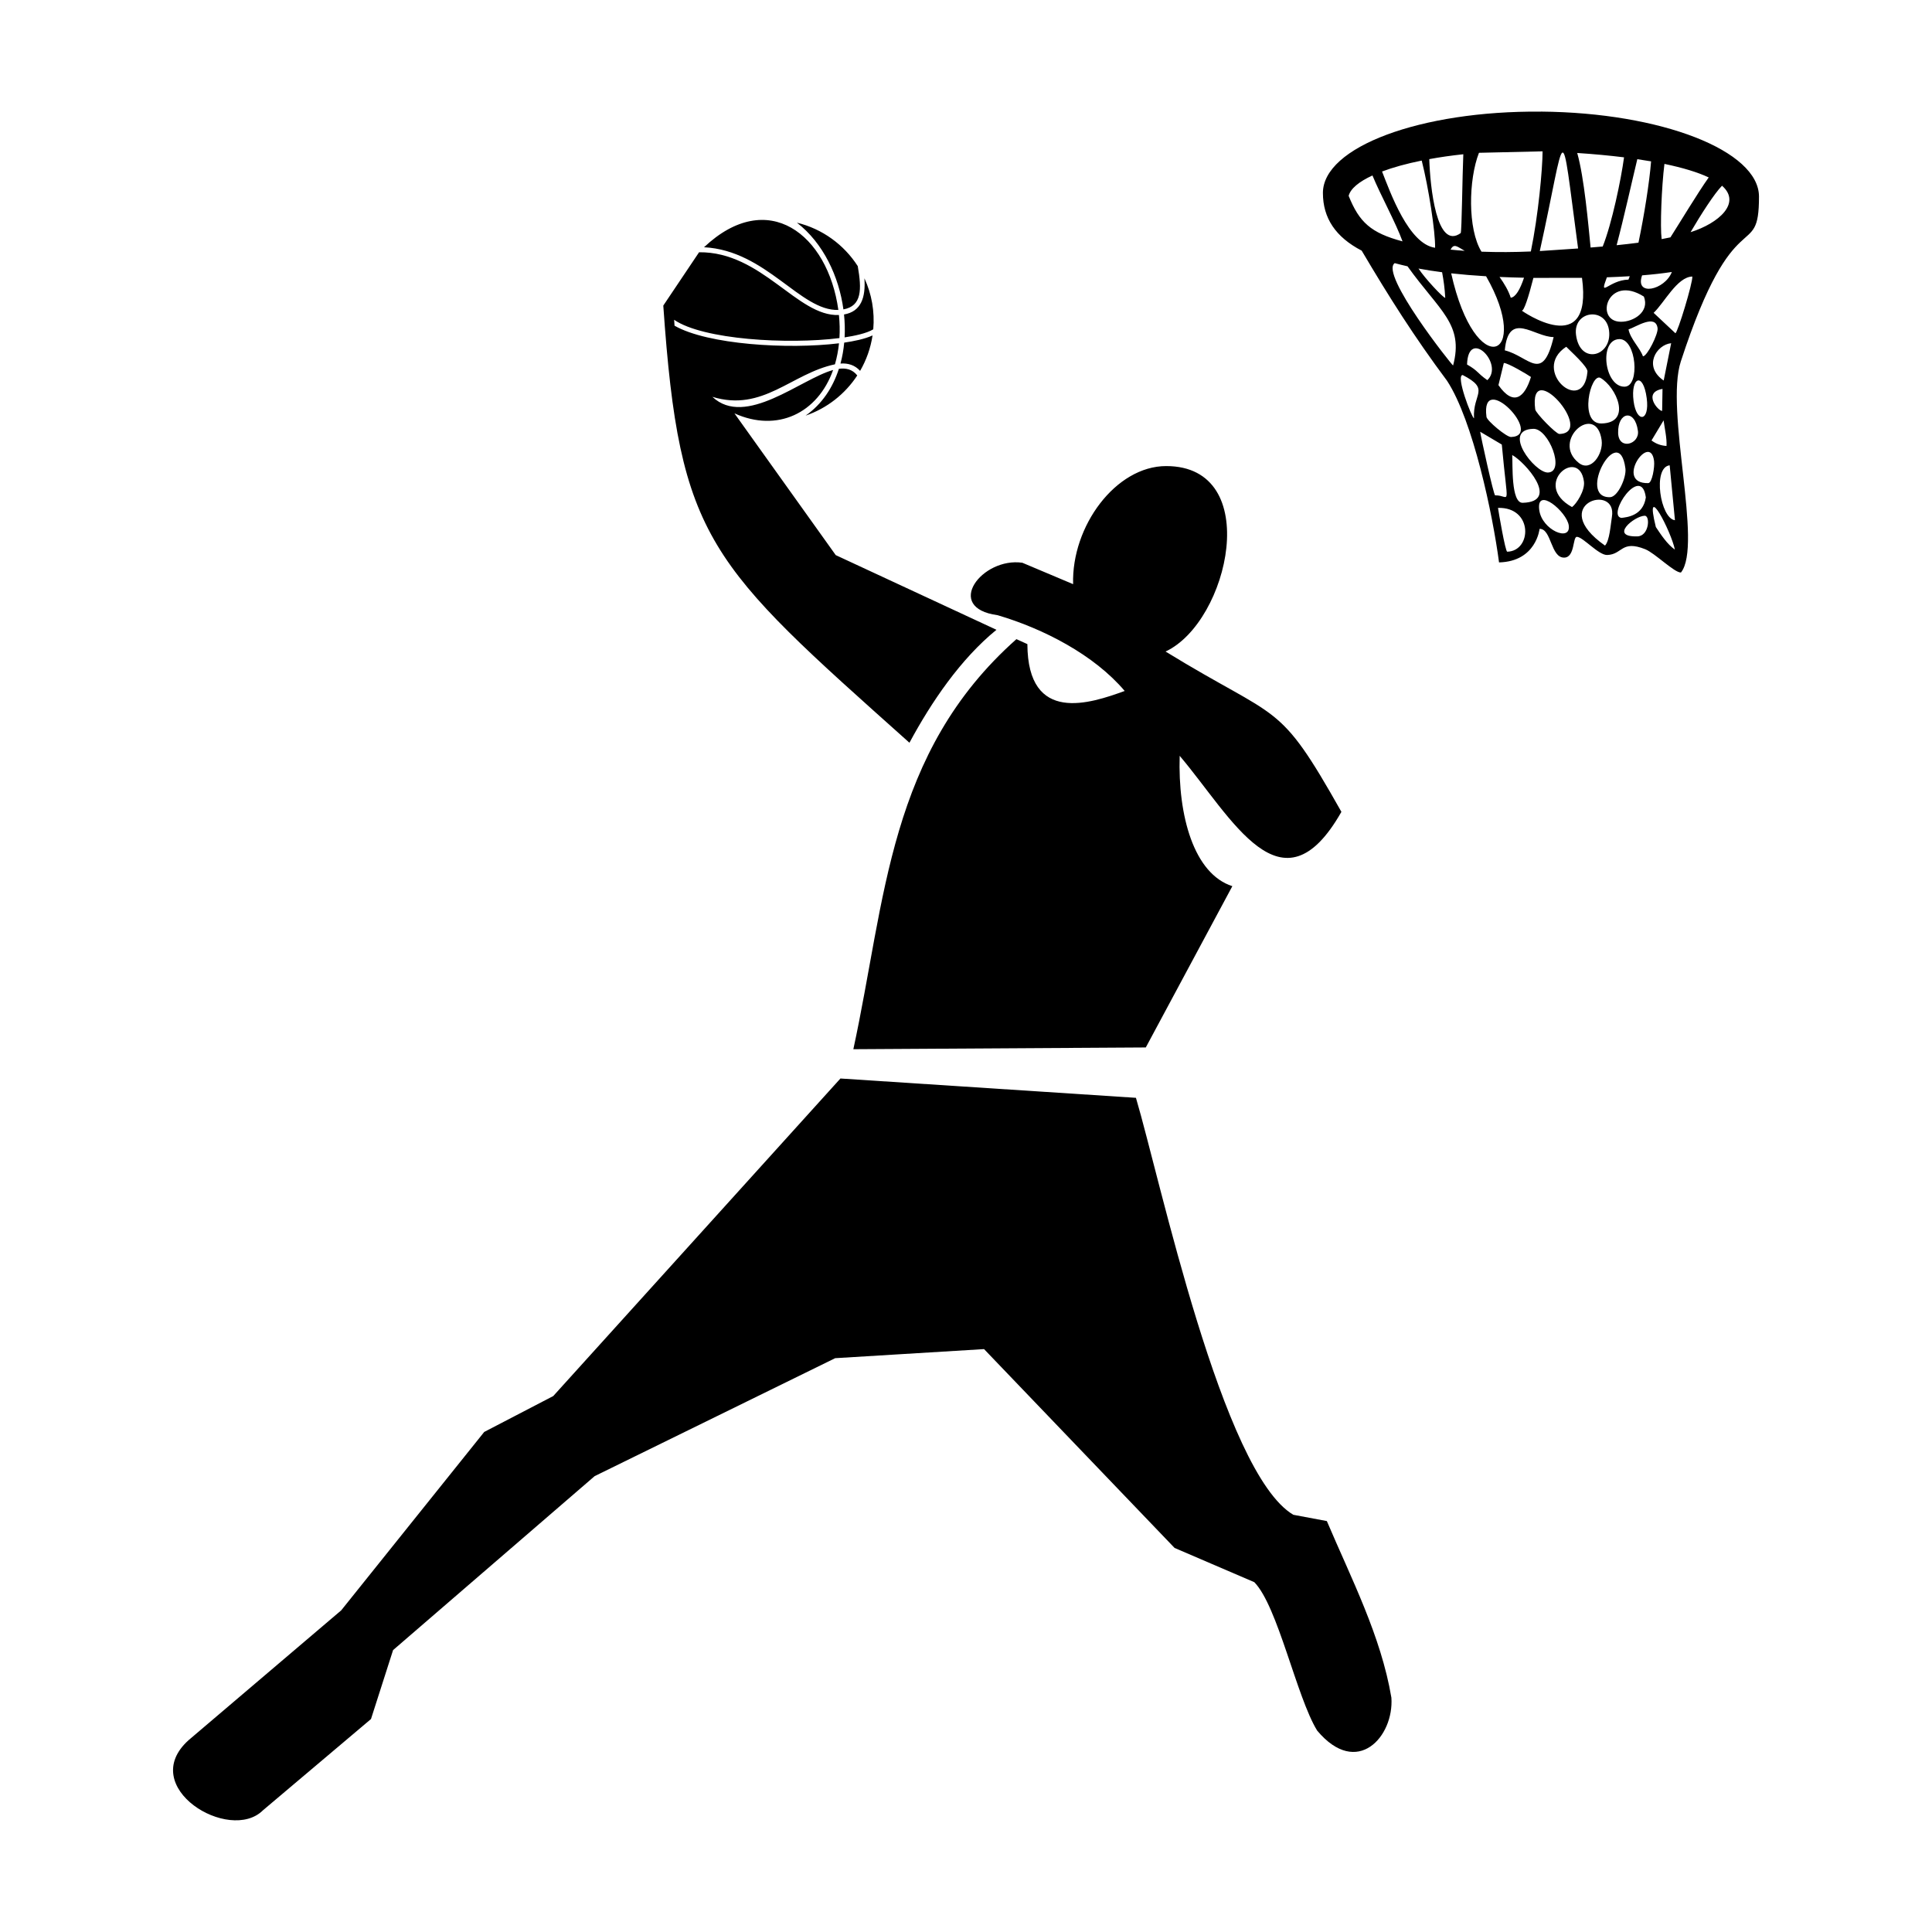 <svg xmlns="http://www.w3.org/2000/svg" xmlns:xlink="http://www.w3.org/1999/xlink" xml:space="preserve"  viewBox="0 0 100 100" x="0px" y="0px" fill-rule="evenodd" clip-rule="evenodd"><defs></defs><g><path  d="M60.362 24.124c5.059,0 3.259,8.063 -0.033,9.599 5.967,3.663 5.8,2.441 9.102,8.298 -3.093,5.444 -5.659,0.3 -8.371,-2.9 -0.097,3.105 0.735,6.11 2.726,6.747l-4.48 8.348 -15.137 0.091c1.683,-7.755 1.809,-15.339 8.441,-21.225l0.567 0.257c0.018,4.173 3.271,3.066 5.037,2.425 -1.587,-1.874 -4.206,-3.223 -6.579,-3.922 -2.816,-0.377 -0.804,-3.017 1.282,-2.714l2.627 1.108c-0.087,-2.996 2.205,-6.112 4.818,-6.112zm-23.922 -11.327c3.226,0.169 4.982,3.313 6.953,3.245 -0.541,-3.905 -3.647,-6.358 -6.953,-3.245zm-1.547 3.754l0.021 0.307c1.714,0.982 5.872,1.234 8.513,0.911 -0.039,0.373 -0.109,0.738 -0.21,1.088 -2.256,0.474 -3.726,2.484 -6.344,1.683 1.716,1.615 4.589,-0.934 6.249,-1.389 -0.796,2.241 -2.894,3.247 -5.107,2.244l5.243 7.338 8.319 3.865c-1.86,1.513 -3.37,3.739 -4.504,5.846 -10.402,-9.299 -11.895,-10.447 -12.741,-22.627l1.852 -2.76c3.253,-0.035 5.089,3.341 7.239,3.248 0.041,0.398 0.051,0.796 0.026,1.194 -2.662,0.338 -7.065,0.086 -8.557,-0.948zm6.804 4.962c1.106,-0.378 2.045,-1.119 2.675,-2.08 -0.254,-0.319 -0.582,-0.391 -0.951,-0.344 -0.313,0.971 -0.875,1.833 -1.724,2.424zm2.822 -2.317c0.322,-0.555 0.544,-1.174 0.644,-1.834 -0.402,0.187 -0.977,0.301 -1.467,0.372 -0.034,0.37 -0.098,0.733 -0.193,1.083 0.386,-0.027 0.739,0.073 1.016,0.379zm0.223 -4.792c0.07,0.989 -0.168,1.722 -1.055,1.873 0.04,0.396 0.051,0.79 0.03,1.186 0.477,-0.072 1.149,-0.207 1.483,-0.418 0.08,-0.92 -0.081,-1.827 -0.458,-2.641zm-0.345 -0.63c-0.713,-1.11 -1.835,-1.93 -3.15,-2.249 1.369,1.056 2.177,2.792 2.408,4.489 0.957,-0.175 0.954,-1.026 0.742,-2.241zm40.731 12.921c-0.537,0.013 -1.863,1.107 -0.379,1.068 0.613,-0.015 0.676,-1.075 0.379,-1.068zm-5.369 -20.919c6.232,0.053 11.286,2.023 11.286,4.401 0,3.467 -1.264,0.007 -4.045,8.529 -0.833,2.549 1.152,9.507 0.005,10.928 -0.346,0.008 -1.346,-1.005 -1.848,-1.206 -1.248,-0.498 -1.172,0.278 -1.974,0.298 -0.446,0.011 -1.259,-0.946 -1.567,-0.939 -0.217,0.006 -0.094,1.062 -0.65,1.075 -0.707,0.018 -0.657,-1.504 -1.278,-1.488 0,0 -0.169,1.688 -2.098,1.736 -0.324,-2.466 -1.345,-7.344 -2.689,-9.398 -1.703,-2.283 -3.017,-4.364 -4.42,-6.738 -1.354,-0.705 -2.007,-1.689 -2.007,-2.987 0,-2.378 5.054,-4.263 11.286,-4.209zm6.776 8.302c-0.474,0.072 -0.987,0.129 -1.54,0.174 -0.392,1.114 1.176,0.764 1.54,-0.174zm-2.178 0.219c-0.378,0.024 -0.772,0.041 -1.185,0.056 -0.424,1.13 0.089,0.144 1.117,0.12 0.022,-0.052 0.044,-0.111 0.067,-0.176zm-2.473 0.085l-2.515 0.001c-0.256,1.007 -0.488,1.716 -0.602,1.695 -0.019,-0.004 3.698,2.598 3.117,-1.696zm-3.001 -0.007c-0.437,-0.009 -0.86,-0.022 -1.267,-0.04 0.243,0.343 0.456,0.693 0.581,1.076 0.254,-0.032 0.484,-0.432 0.686,-1.036zm-1.963 -0.076c-0.64,-0.038 -1.243,-0.089 -1.807,-0.151 1.264,5.662 4.23,4.388 1.807,0.151zm-2.277 -0.208c-0.431,-0.056 -0.839,-0.119 -1.222,-0.191 0.325,0.5 1.266,1.508 1.385,1.517 -0.028,-0.513 -0.084,-0.896 -0.163,-1.325zm-1.789 -0.307c-0.23,-0.052 -0.452,-0.106 -0.664,-0.164 -0.789,0.552 2.958,5.28 3.022,5.298 0.569,-2.141 -0.697,-2.813 -2.359,-5.134zm2.854 5.627c-0.381,0.009 0.476,2.23 0.587,2.238 -0.079,-1.29 0.874,-1.483 -0.587,-2.238zm-5.902 -9.275c0.548,1.367 1.149,1.92 2.789,2.357 -0.351,-0.969 -1.146,-2.411 -1.557,-3.411 -0.699,0.321 -1.136,0.683 -1.232,1.054zm1.729 -1.259c0.428,1.09 1.378,3.759 2.745,3.947 0.02,-0.808 -0.339,-3.129 -0.692,-4.513 -0.788,0.159 -1.481,0.351 -2.053,0.566zm10.102 -0.958c0.363,1.274 0.573,3.697 0.692,4.893 0.21,-0.017 0.419,-0.034 0.627,-0.053 0.475,-1.187 0.95,-3.469 1.104,-4.615 -0.755,-0.094 -1.569,-0.17 -2.424,-0.226zm3.11 0.319c-0.266,1.096 -0.678,2.967 -1.071,4.454 0.386,-0.039 0.764,-0.083 1.13,-0.131 0.295,-1.395 0.569,-3.136 0.654,-4.209 -0.23,-0.04 -0.469,-0.078 -0.713,-0.113zm1.404 0.246c-0.152,1.226 -0.227,3.25 -0.145,3.892 0.155,-0.028 0.307,-0.059 0.455,-0.09 0.443,-0.689 1.416,-2.309 1.982,-3.102 -0.568,-0.269 -1.349,-0.504 -2.291,-0.7zm-3.314 11.075c-0.511,-0.262 -1.136,2.389 0.063,2.36 1.596,-0.04 0.751,-1.9 -0.063,-2.36zm-0.672 -0.308c0.064,-0.244 -0.921,-1.113 -1.097,-1.303 -1.859,1.215 0.888,3.606 1.097,1.303zm-0.483 -6.39c-0.947,-7.063 -0.578,-6.202 -1.983,0.133l1.983 -0.133zm-5.87 0.122c-0.4,-0.226 -0.55,-0.4 -0.733,-0.063 0.241,0.025 0.485,0.045 0.733,0.063zm-0.207 -0.918c0.058,-0.072 0.086,-2.97 0.136,-4.081 -0.622,0.066 -1.212,0.151 -1.762,0.252 0.045,1.421 0.372,4.735 1.626,3.829zm13.527 -2.452c-0.389,0.391 -1.106,1.508 -1.628,2.404 1.463,-0.461 2.643,-1.513 1.628,-2.404zm-3.426 17.665c0.276,0.413 0.585,0.887 0.985,1.17 -0.184,-0.928 -1.611,-3.692 -0.985,-1.17zm-2.275 -0.515c0.312,-1.812 -3.397,-0.664 -0.357,1.476 0.241,-0.247 0.293,-1.098 0.357,-1.476zm-5.417 1.793c1.285,-0.033 1.345,-2.317 -0.478,-2.268 0.022,0.169 0.379,2.27 0.478,2.268zm3.185 -1.355c-0.092,-0.705 -1.693,-2.063 -1.528,-0.804 0.137,1.042 1.643,1.671 1.528,0.804zm3.989 -1.454c-0.23,-1.769 -2.054,0.941 -1.264,1.059 0.279,-0.033 1.124,-0.106 1.264,-1.059zm-3.203 -0.819c-0.243,-1.845 -2.741,0.144 -0.617,1.318 0.229,-0.167 0.677,-0.856 0.617,-1.318zm-3.171 1.097c1.97,-0.053 0.097,-2.13 -0.542,-2.472 0.033,0.47 -0.073,2.487 0.542,2.472zm7.608 -1.941c-0.902,0.104 -0.478,2.766 0.273,2.842l-0.273 -2.842zm-2.291 0.165c-0.324,-2.515 -2.551,1.526 -0.798,1.486 0.413,-0.011 0.859,-1.035 0.798,-1.486zm1.483 -0.39c-0.196,-1.534 -2.085,1.189 -0.3,1.147 0.201,-0.005 0.34,-0.842 0.3,-1.147zm-5.496 0.599c0.921,-0.026 0.038,-2.281 -0.749,-2.262 -1.67,0.04 0.065,2.276 0.749,2.262zm2.783 -1.671c-0.276,-2.006 -2.652,0.014 -1.182,1.174 0.626,0.494 1.276,-0.462 1.182,-1.174zm1.878 -0.482c-0.154,-1.167 -1.056,-0.99 -1.025,0.107 0.027,0.912 1.116,0.583 1.025,-0.107zm0.702 0.493c0.237,0.174 0.467,0.262 0.777,0.285 0.025,-0.403 -0.097,-0.909 -0.151,-1.325l-0.626 1.041zm-8.093 2.841c0.802,-0.02 0.664,0.878 0.345,-2.629l-1.12 -0.663c0.034,0.26 0.699,3.294 0.775,3.292zm0.821 -3.02c1.756,-0.052 -1.595,-3.527 -1.269,-1.041 0.027,0.203 1.033,1.046 1.269,1.041zm2.505 -0.157c1.895,-0.047 -1.615,-4.074 -1.251,-1.271 0.025,0.194 1.08,1.276 1.251,1.271zm4.52 -1.85c-0.183,-1.394 -0.843,-1.093 -0.68,0.152 0.151,1.149 0.841,1.072 0.68,-0.152zm0.817 -0.482c-1.037,0.175 -0.239,1.141 -0.019,1.139l0.019 -1.139zm-6.809 -0.618c-0.188,-0.132 -1.194,-0.73 -1.404,-0.724l-0.279 1.147c0.787,1.123 1.363,0.628 1.683,-0.423zm4.852 0.503c0.806,-0.019 0.607,-2.484 -0.279,-2.463 -1.078,0.026 -0.772,2.49 0.279,2.463zm-7.11 -0.338c0.889,-0.834 -0.989,-2.75 -1.05,-0.81 0.593,0.339 0.49,0.415 1.05,0.81zm9.515 -1.913c-0.765,0.076 -1.465,1.201 -0.387,1.932l0.387 -1.932zm-6.083 -0.317c-1.01,-0.002 -2.333,-1.401 -2.529,0.687 1.258,0.311 1.952,1.733 2.529,-0.687zm2.867 -0.343c-0.162,-1.245 -1.873,-1.026 -1.708,0.233 0.209,1.593 1.885,1.102 1.708,-0.233zm2.513 -0.117c-0.1,-0.761 -1.129,-0.056 -1.505,0.064 0.103,0.508 0.588,0.943 0.748,1.393 0.22,-0.005 0.796,-1.157 0.757,-1.456zm-0.712 -1.638c-1.877,-1.182 -2.574,1.277 -1.206,1.305 0.657,0.018 1.527,-0.513 1.206,-1.305zm2.509 -1.036c-0.787,0.019 -1.459,1.375 -2.002,1.879l1.126 1.055c0.113,-0.004 0.914,-2.643 0.876,-2.934zm-11.042 -6.404c-0.543,1.39 -0.592,3.945 0.13,5.118 0.844,0.032 1.709,0.026 2.555,-0.011 0.386,-1.865 0.606,-4.282 0.607,-5.183l-3.292 0.076zm-33.049 47.914l15.294 1c1.25,4.212 4.467,19.413 8.147,21.582l1.734 0.325c1.252,2.95 2.805,5.947 3.341,9.142 0.141,2.007 -1.77,4.175 -3.843,1.702 -1.064,-1.73 -2.037,-6.442 -3.253,-7.681l-4.126 -1.772 -9.862 -10.292 -7.706 0.47 -12.449 6.105 -10.434 9.005 -1.143 3.568 -5.59 4.722c-1.732,1.729 -6.553,-1.202 -3.849,-3.63l7.898 -6.718 7.402 -9.234 3.573 -1.858 14.866 -16.438z"></path></g></svg>